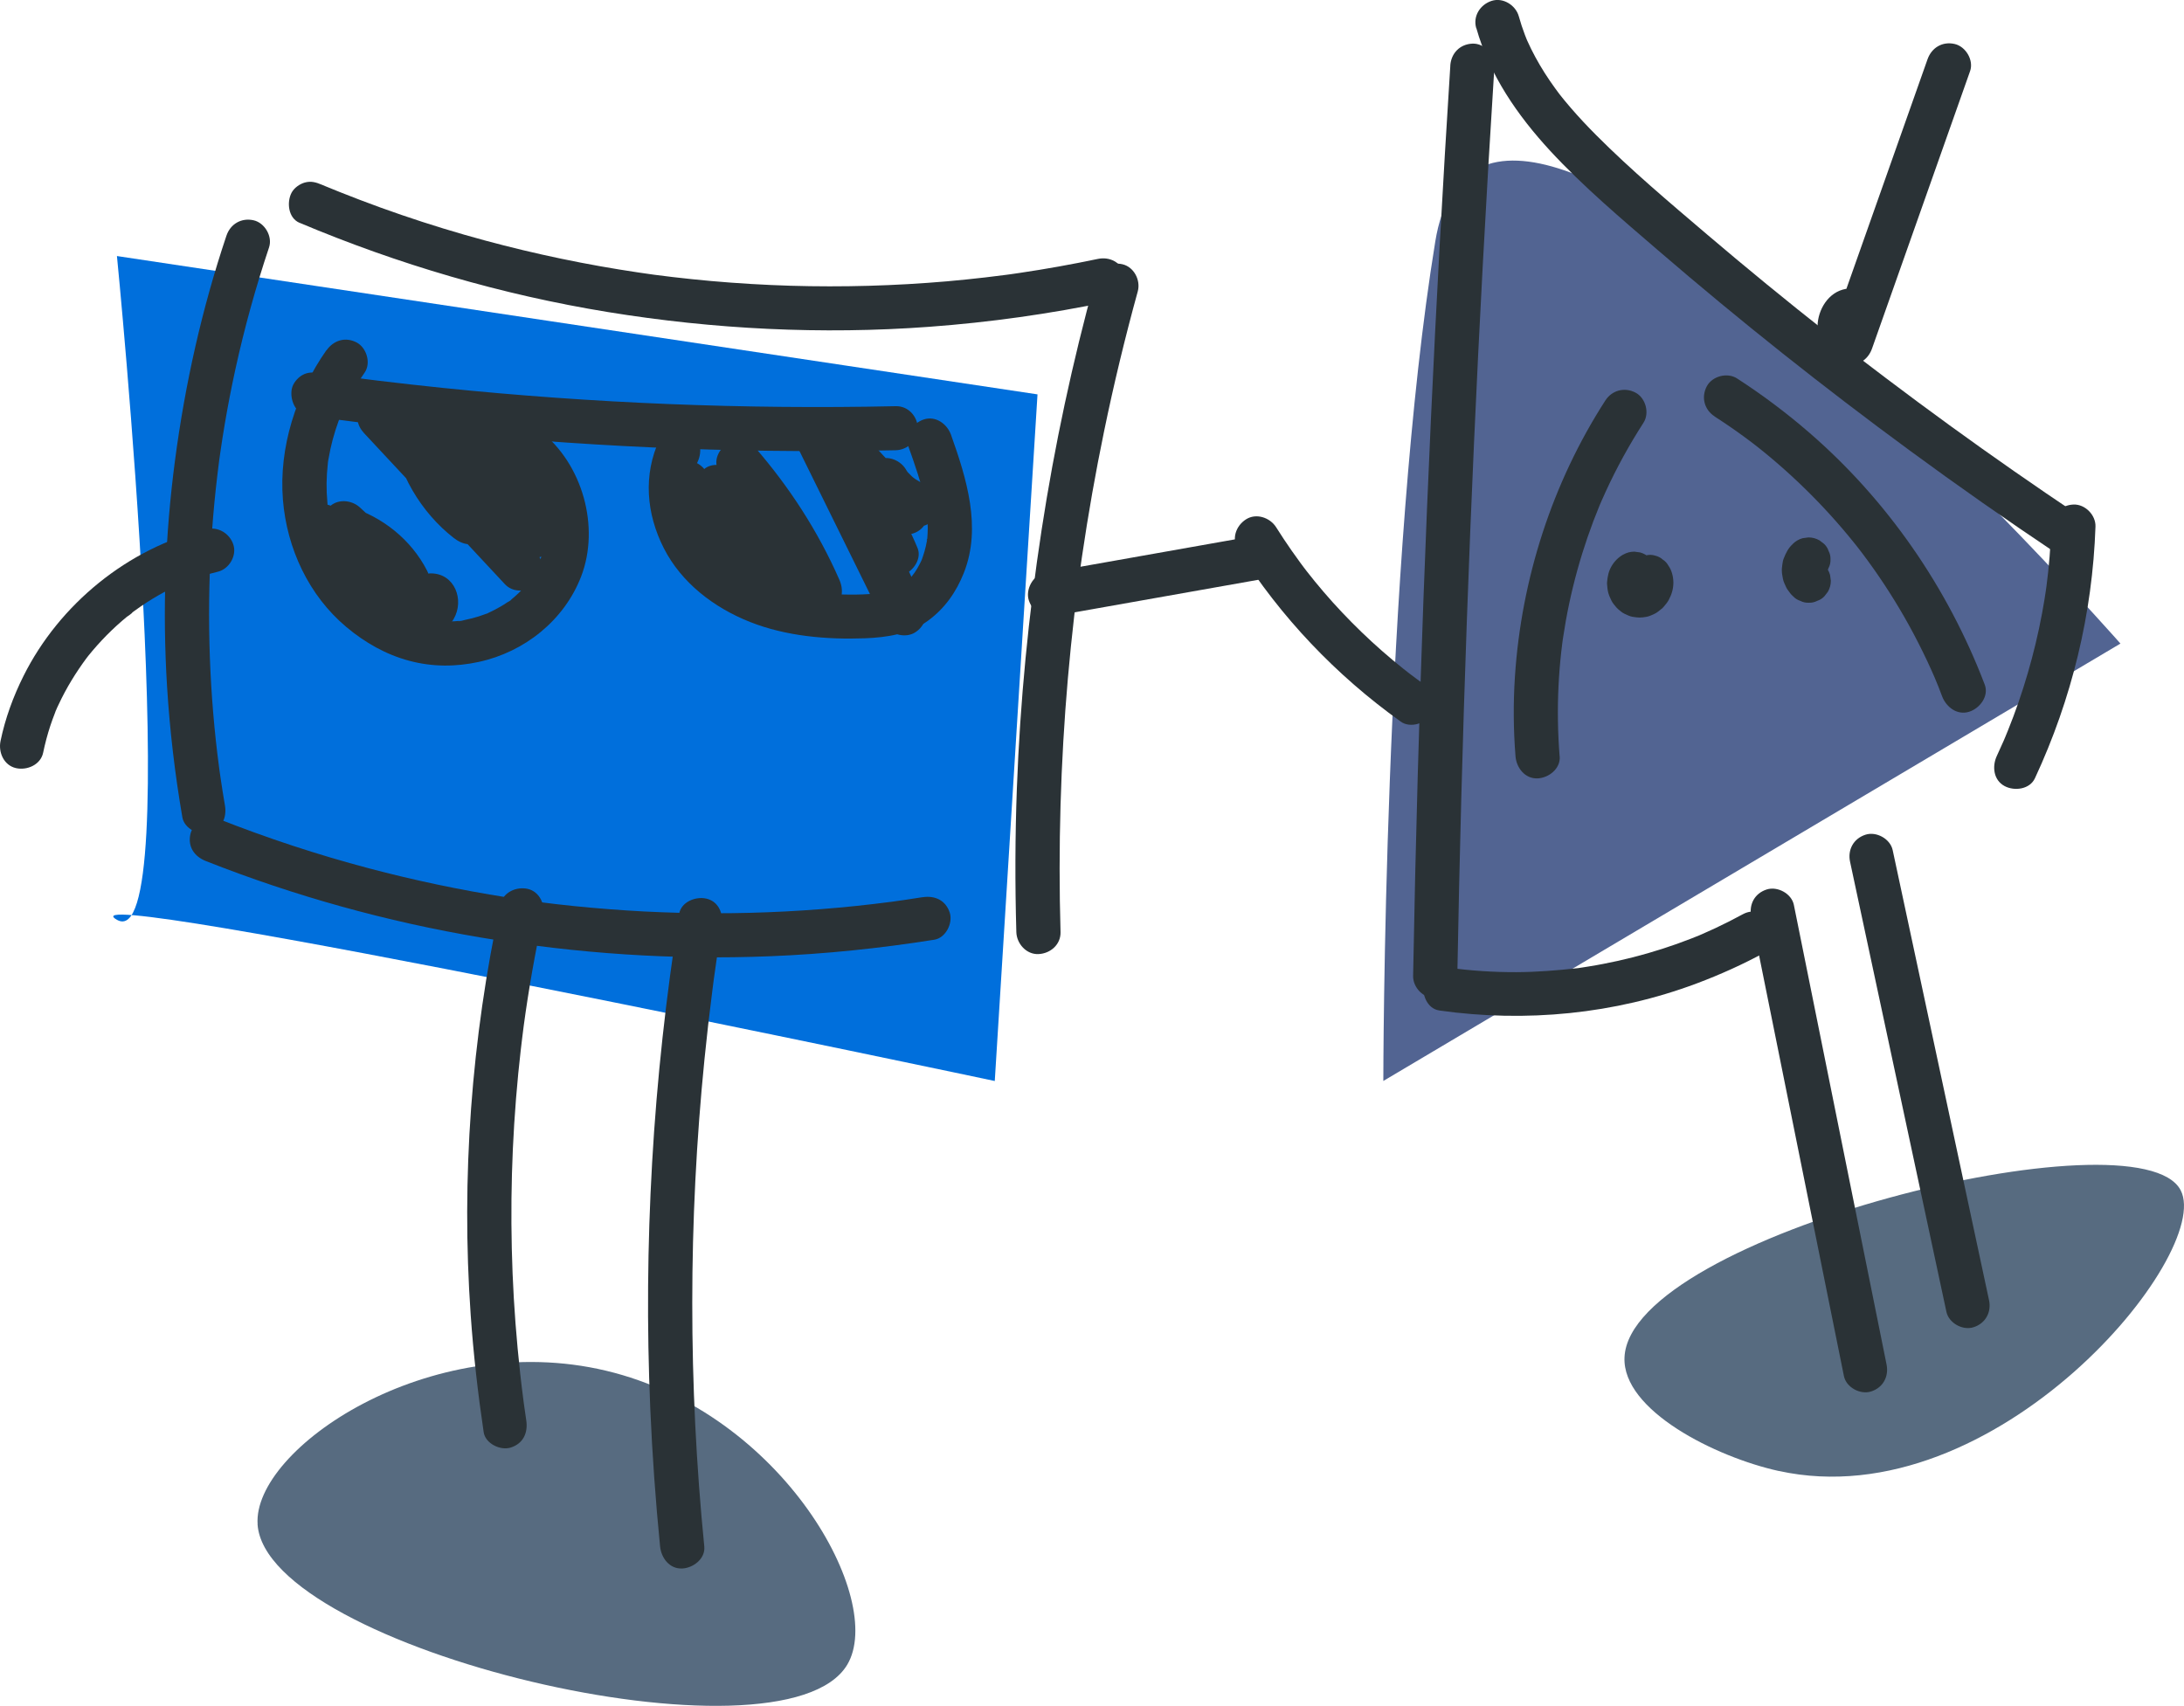 <svg width="265" height="207" viewBox="0 0 265 207" fill="none" xmlns="http://www.w3.org/2000/svg">
<g clip-path="url(#clip0_322_122)">
<path d="M14.189 31.07L125.888 47.856L120.703 131.177C120.703 131.177 5.722 106.792 14.189 111.615C22.656 116.433 14.189 31.07 14.189 31.07Z" fill="#006FDC"/>
<path d="M174.15 29.321C167.849 67.898 167.849 131.171 167.849 131.171L257.289 78.096C257.289 78.096 180.451 -9.257 174.15 29.321Z" fill="#526492"/>
<path d="M31.252 184.979C32.287 200.123 95.017 215.053 102.803 202.005C107.49 194.15 95.054 171.455 73.535 166.332C52.01 161.209 30.63 175.861 31.258 184.979H31.252Z" fill="#576B80"/>
<path d="M215.816 178.492C242.226 184.299 268.582 152.123 264.598 144.438C259.53 134.663 197.755 149.909 197.112 164.711C196.833 171.166 208.196 176.818 215.811 178.497L215.816 178.492Z" fill="#576B80"/>
<path d="M39.602 42.502C35.955 47.706 33.81 54.283 34.33 60.663C34.813 66.551 37.456 72.257 42.036 76.096C44.272 77.973 46.83 79.433 49.667 80.187C52.503 80.941 55.308 80.925 58.091 80.321C63.652 79.118 68.473 75.262 70.516 69.946C72.832 63.92 70.661 56.289 65.582 52.321C64.998 51.866 64.462 51.54 63.684 51.54C63.025 51.54 62.242 51.829 61.786 52.321C60.901 53.283 60.606 55.182 61.786 56.102C62.236 56.454 62.665 56.829 63.062 57.235C63.282 57.46 63.496 57.695 63.7 57.936C63.77 58.021 63.856 58.166 63.941 58.23C63.534 57.914 63.818 58.075 63.974 58.299C64.301 58.764 64.596 59.251 64.858 59.759C64.993 60.011 65.105 60.273 65.228 60.529C65.4 60.893 65.003 59.914 65.212 60.502C65.277 60.679 65.346 60.855 65.411 61.037C65.593 61.577 65.749 62.128 65.867 62.684C65.909 62.877 66.06 63.246 66.001 63.433C66.124 63.032 65.952 63.027 65.99 63.38C66.011 63.567 66.028 63.759 66.038 63.946C66.076 64.513 66.07 65.08 66.038 65.647C66.028 65.802 66.011 65.962 66.001 66.118C65.985 66.337 65.856 66.47 66.028 65.968C65.931 66.257 65.92 66.599 65.85 66.898C65.722 67.454 65.54 67.984 65.357 68.524C65.159 69.096 65.556 68.118 65.384 68.47C65.32 68.604 65.261 68.743 65.191 68.877C65.057 69.144 64.917 69.412 64.762 69.668C64.628 69.898 64.483 70.128 64.333 70.353C64.247 70.476 64.161 70.599 64.076 70.722C63.968 70.877 63.77 70.989 64.167 70.609C63.738 71.016 63.389 71.519 62.96 71.936C62.789 72.101 62.612 72.262 62.429 72.422C62.317 72.519 62.199 72.615 62.086 72.711C61.85 72.904 61.898 73.064 62.129 72.684C62.027 72.856 61.705 72.989 61.539 73.101C61.266 73.289 60.981 73.465 60.692 73.631C60.22 73.904 59.732 74.155 59.239 74.379C58.944 74.513 58.976 74.674 59.292 74.364C59.239 74.417 59.003 74.476 58.954 74.497C58.67 74.604 58.381 74.706 58.091 74.797C57.566 74.962 57.035 75.101 56.498 75.208C56.375 75.235 55.699 75.433 55.598 75.364C55.608 75.369 56.289 75.289 55.764 75.337C55.581 75.353 55.399 75.374 55.217 75.385C54.67 75.422 54.123 75.433 53.576 75.417C53.302 75.406 53.029 75.39 52.755 75.364C52.67 75.358 52.353 75.369 52.3 75.315L52.654 75.358C52.536 75.342 52.412 75.321 52.294 75.299C51.737 75.198 51.184 75.064 50.643 74.904C50.369 74.823 50.096 74.733 49.828 74.636C49.677 74.583 49.533 74.524 49.383 74.47C48.868 74.278 49.854 74.7 49.318 74.444C48.251 73.93 47.232 73.369 46.278 72.668C46.138 72.567 45.758 72.369 46.288 72.684C46.187 72.626 46.079 72.519 45.988 72.444C45.768 72.262 45.548 72.075 45.334 71.882C44.883 71.476 44.449 71.048 44.041 70.599C43.827 70.364 43.612 70.118 43.409 69.871C43.366 69.823 43.2 69.577 43.167 69.572C43.301 69.593 43.452 69.957 43.232 69.658C42.851 69.133 42.486 68.609 42.149 68.059C41.848 67.561 41.569 67.053 41.312 66.535C41.183 66.273 41.065 66.01 40.942 65.749C40.77 65.379 41.178 66.364 40.953 65.765C40.883 65.583 40.813 65.406 40.744 65.224C40.315 64.053 40.004 62.85 39.805 61.62C39.778 61.465 39.671 60.973 39.789 61.561C39.746 61.347 39.736 61.117 39.719 60.898C39.687 60.529 39.66 60.16 39.644 59.791C39.612 59.016 39.623 58.24 39.671 57.465C39.698 57.059 39.741 56.652 39.778 56.246C39.789 56.117 39.805 55.722 39.768 56.294C39.778 56.08 39.837 55.845 39.87 55.636C39.998 54.866 40.17 54.101 40.368 53.347C40.567 52.593 40.808 51.845 41.076 51.107C41.205 50.754 41.339 50.406 41.484 50.064C41.275 50.583 41.468 50.112 41.521 49.984C41.612 49.781 41.709 49.577 41.805 49.374C42.497 47.92 43.312 46.535 44.24 45.219C45.044 44.069 44.487 42.198 43.28 41.561C41.907 40.839 40.47 41.294 39.612 42.519L39.602 42.502Z" fill="#2A3236"/>
<path d="M37.296 50.428C46.615 51.722 55.973 52.743 65.352 53.46C74.581 54.16 83.836 54.578 93.092 54.7C98.293 54.77 103.495 54.749 108.696 54.636C110.096 54.604 111.442 53.428 111.377 51.962C111.313 50.497 110.198 49.257 108.696 49.289C99.526 49.487 90.357 49.401 81.192 49.032C72.028 48.663 62.88 48.011 53.758 47.075C51.174 46.807 48.584 46.519 46.004 46.209C44.733 46.053 43.468 45.898 42.197 45.733C41.586 45.652 40.974 45.572 40.363 45.492C40.481 45.508 40.835 45.556 40.288 45.481C40.111 45.46 39.939 45.433 39.762 45.412C39.414 45.364 39.065 45.315 38.717 45.267C37.971 45.166 37.328 45.139 36.652 45.535C36.094 45.861 35.564 46.497 35.419 47.134C35.129 48.39 35.805 50.219 37.29 50.422L37.296 50.428Z" fill="#2A3236"/>
<path d="M80.023 53.331C78.018 57.626 78.42 62.353 80.549 66.529C82.678 70.706 86.603 73.733 91.011 75.476C95.376 77.203 100.283 77.626 104.943 77.454C107.608 77.353 110.418 76.925 112.616 75.31C114.659 73.807 116.037 71.829 116.96 69.492C119.126 63.989 117.276 58.053 115.394 52.765C114.927 51.449 113.544 50.428 112.096 50.898C110.793 51.321 109.72 52.775 110.225 54.187C111.013 56.401 111.801 58.626 112.262 60.93C112.321 61.214 112.375 61.503 112.418 61.791C112.428 61.866 112.504 62.385 112.461 62.053C112.423 61.754 112.471 62.16 112.471 62.192C112.53 62.813 112.573 63.438 112.573 64.059C112.573 64.508 112.541 64.946 112.509 65.396C112.487 65.631 112.359 65.706 112.536 65.262C112.504 65.342 112.504 65.46 112.487 65.551C112.445 65.807 112.391 66.059 112.332 66.31C112.235 66.722 112.123 67.123 111.983 67.524C111.957 67.604 111.715 68.294 111.844 67.925C111.962 67.594 111.86 67.893 111.828 67.962C111.758 68.107 111.694 68.251 111.619 68.396C111.431 68.765 111.222 69.123 110.991 69.465C110.938 69.545 110.503 70.08 110.755 69.807C111.007 69.535 110.729 69.829 110.664 69.898C110.584 69.995 110.498 70.085 110.412 70.176C110.262 70.337 110.107 70.487 109.94 70.636C109.871 70.7 109.796 70.754 109.726 70.818C109.463 71.069 110.128 70.545 109.822 70.749C109.452 70.995 109.088 71.235 108.685 71.433C108.605 71.471 108.187 71.636 108.482 71.529C108.777 71.422 108.385 71.556 108.358 71.561C108.09 71.642 107.828 71.727 107.559 71.797C107.291 71.866 107.012 71.914 106.739 71.968C106.701 71.973 106.305 72.037 106.621 71.989C106.975 71.936 106.251 72.027 106.262 72.027C104.17 72.219 102.025 72.176 99.929 72.011C99.451 71.973 98.974 71.925 98.497 71.871C98.411 71.861 97.939 71.797 98.304 71.85C98.647 71.898 98.277 71.85 98.223 71.834C97.934 71.786 97.644 71.743 97.355 71.69C96.352 71.513 95.355 71.278 94.373 70.989C93.885 70.845 93.408 70.684 92.931 70.513C92.727 70.438 92.523 70.358 92.325 70.278C91.858 70.096 92.282 70.257 92.368 70.294C92.239 70.235 92.105 70.176 91.971 70.118C91.054 69.695 90.169 69.198 89.332 68.636C89.123 68.492 88.92 68.342 88.71 68.198C88.378 67.968 89.075 68.503 88.786 68.257C88.71 68.192 88.635 68.139 88.566 68.075C88.196 67.77 87.842 67.444 87.504 67.102C87.209 66.802 86.93 66.492 86.662 66.176C86.624 66.134 86.442 65.877 86.415 65.877C86.431 65.877 86.71 66.283 86.539 66.037C86.389 65.829 86.238 65.62 86.094 65.406C85.809 64.978 85.541 64.54 85.3 64.085C85.193 63.888 85.091 63.69 84.994 63.486C84.962 63.417 84.844 63.23 84.834 63.139C84.85 63.289 85.01 63.577 84.882 63.251C84.512 62.305 84.249 61.342 84.072 60.342C84.056 60.24 84.072 59.978 84.072 60.326C84.061 60.759 84.072 60.224 84.061 60.123C84.04 59.877 84.029 59.626 84.024 59.38C84.013 58.904 84.152 58.364 84.094 57.898C84.094 57.898 84.002 58.449 84.061 58.15C84.083 58.027 84.104 57.904 84.126 57.786C84.174 57.545 84.228 57.305 84.297 57.064C84.367 56.823 84.437 56.588 84.522 56.353C84.555 56.262 84.587 56.176 84.619 56.091C84.844 55.481 84.372 56.626 84.651 56.037C85.241 54.77 85.048 53.096 83.691 52.38C82.506 51.754 80.656 51.984 80.023 53.337V53.331Z" fill="#2A3236"/>
<path d="M36.69 64.626C38.776 69.963 43.58 74.214 49.372 75.032C50.525 75.192 51.801 74.936 52.402 73.802C52.959 72.749 52.852 71.428 51.983 70.561C49.173 67.765 46.358 64.968 43.548 62.171L40.942 66.642C41.162 66.706 41.376 66.775 41.591 66.85C41.666 66.877 42.293 67.107 41.907 66.963C41.521 66.818 42.224 67.112 42.293 67.144C42.47 67.23 42.642 67.321 42.813 67.412C43.157 67.599 43.489 67.802 43.811 68.016C43.95 68.112 44.181 68.219 44.288 68.353C44.004 68.128 43.977 68.107 44.208 68.289C44.283 68.347 44.358 68.412 44.433 68.476C45.055 69 45.613 69.583 46.133 70.209C46.551 70.711 45.822 69.743 46.187 70.283C46.294 70.444 46.406 70.599 46.514 70.765C46.76 71.144 46.98 71.54 47.189 71.941L51.399 68.701C48.825 66.326 46.251 63.957 43.677 61.583C42.647 60.631 40.888 60.492 39.886 61.583C38.883 62.674 38.915 64.219 39.886 65.364C41.307 67.043 42.728 68.716 44.149 70.396C44.846 71.219 45.543 72.037 46.24 72.861C46.937 73.684 47.549 74.519 48.299 75.241C49.243 76.155 50.46 76.888 51.817 76.882C53.174 76.877 54.391 76.257 55.056 75.096C56.37 72.813 55.19 69.594 52.289 69.578C50.884 69.572 49.543 70.813 49.608 72.251C49.672 73.69 50.788 74.92 52.289 74.925C51.533 74.925 50.943 74.46 50.578 73.834C50.337 73.337 50.251 73.198 50.321 73.417C50.353 73.545 50.348 73.481 50.3 73.219C50.273 72.952 50.262 72.888 50.262 73.027C50.262 73.246 50.278 73.102 50.326 72.599C50.235 72.936 50.466 72.321 50.482 72.294C50.305 72.594 50.68 72.059 50.702 72.037C50.97 71.775 51.34 71.604 51.704 71.561C51.796 71.551 52.364 71.626 52.15 71.567C51.881 71.497 52.557 71.845 52.176 71.556C52.343 71.684 52.461 71.818 52.235 71.599C52.112 71.476 51.983 71.358 51.865 71.235C51.629 70.984 51.415 70.722 51.19 70.46C50.691 69.866 50.187 69.278 49.688 68.684C47.683 66.316 45.677 63.952 43.672 61.583L39.88 65.364C42.454 67.738 45.028 70.107 47.602 72.481C48.589 73.39 50.047 73.519 51.125 72.69C52.203 71.861 52.428 70.444 51.817 69.241C49.903 65.497 46.39 62.684 42.374 61.481C39.784 60.7 37.896 64.091 39.768 65.952C42.578 68.749 45.393 71.545 48.203 74.342L50.809 69.872C50.246 69.791 49.683 69.684 49.136 69.529C48.862 69.454 48.589 69.369 48.321 69.278C48.203 69.235 48.079 69.192 47.962 69.15C47.581 69.005 47.79 69 47.988 69.171C47.806 69.011 47.431 68.914 47.216 68.807C46.964 68.679 46.712 68.54 46.465 68.396C46.219 68.251 45.977 68.096 45.741 67.936C45.634 67.866 45.532 67.791 45.43 67.716C45.377 67.679 45.328 67.642 45.275 67.604C45.119 67.487 45.173 67.529 45.441 67.733C45.355 67.561 45.007 67.374 44.857 67.246C44.642 67.059 44.433 66.861 44.235 66.663C44.036 66.465 43.838 66.257 43.65 66.043C43.543 65.925 43.441 65.802 43.339 65.684C43.291 65.626 43.033 65.283 43.253 65.583C43.495 65.909 43.173 65.465 43.125 65.396C43.05 65.294 42.98 65.187 42.91 65.08C42.755 64.845 42.604 64.599 42.46 64.353C42.315 64.107 42.186 63.856 42.057 63.599C42.004 63.487 41.95 63.369 41.897 63.257C41.618 62.663 42.111 63.802 41.875 63.193C41.366 61.893 40.052 60.85 38.577 61.326C37.312 61.733 36.159 63.219 36.706 64.615L36.69 64.626Z" fill="#2A3236"/>
<path d="M44.1 52.481C49.822 58.62 55.549 64.759 61.271 70.898C62.183 71.877 63.775 71.888 64.794 71.107C65.813 70.326 66.215 68.786 65.486 67.658C61.818 62.005 57.469 56.791 52.525 52.198C51.544 51.283 50.08 51.16 49.002 51.989C48.01 52.754 47.559 54.331 48.31 55.438C50.423 58.54 52.53 61.647 54.643 64.749L58.852 61.508C57.968 60.823 57.147 60.064 56.402 59.23C56.214 59.021 56.037 58.807 55.86 58.593C55.673 58.364 55.769 58.465 55.892 58.642C55.812 58.529 55.726 58.417 55.646 58.305C55.297 57.823 54.975 57.326 54.681 56.813C54.402 56.331 54.139 55.834 53.903 55.331C53.844 55.203 53.79 55.075 53.731 54.952C53.571 54.599 53.887 55.374 53.758 55.011C53.667 54.748 53.56 54.492 53.469 54.224C53.093 53.133 52.831 52.016 52.664 50.871L48.728 53.893C49.736 54.364 50.723 54.882 51.672 55.454C52.182 55.759 52.68 56.08 53.168 56.417C53.415 56.583 53.656 56.754 53.898 56.93C53.957 56.973 54.6 57.454 54.337 57.257C54.075 57.059 54.702 57.551 54.761 57.599C54.992 57.786 55.217 57.978 55.442 58.171C55.86 58.535 56.273 58.909 56.67 59.294C57.496 60.091 58.273 60.936 59.008 61.823L62.799 58.043C60.944 56.235 59.083 54.433 57.228 52.626L53.437 56.406C55.63 58.535 57.828 60.668 60.022 62.797C60.981 63.727 62.483 63.818 63.545 63.005C64.606 62.192 64.88 60.743 64.236 59.556C63.089 57.438 61.941 55.321 60.794 53.203C60.161 52.032 58.627 51.609 57.448 52.107C56.348 52.572 55.378 54.032 55.898 55.262C57.196 58.347 58.885 61.117 61.11 63.631C61.861 64.481 63.411 64.658 64.36 64.048C65.309 63.438 66.033 62.15 65.593 61.027C64.413 58.021 63.234 55.011 62.054 52.005L57.153 54.064C58.954 58.16 60.751 62.257 62.553 66.353L67.18 63.652C66.226 61.508 65.277 59.358 64.322 57.214C63.754 55.93 61.775 55.535 60.654 56.257C59.324 57.112 59.083 58.54 59.694 59.914C60.649 62.059 61.598 64.208 62.553 66.353C63.121 67.636 65.1 68.032 66.221 67.31C67.556 66.449 67.786 65.027 67.18 63.652C65.379 59.556 63.582 55.46 61.78 51.364C61.244 50.15 59.539 49.807 58.434 50.267C57.33 50.727 56.391 52.176 56.885 53.422C58.064 56.428 59.244 59.438 60.424 62.444L64.907 59.845C64.676 59.588 64.451 59.326 64.231 59.059C64.135 58.941 64.038 58.818 63.941 58.7C63.684 58.385 64.172 59.027 63.941 58.695C63.545 58.128 63.137 57.572 62.767 56.984C62.419 56.433 62.091 55.866 61.786 55.289C61.641 55.016 61.502 54.743 61.373 54.465C61.287 54.294 61.207 54.117 61.132 53.941C61.083 53.839 60.869 53.337 61.078 53.839L56.177 55.898C57.324 58.016 58.472 60.133 59.619 62.251C61.024 61.171 62.429 60.091 63.829 59.011C61.636 56.882 59.437 54.748 57.244 52.62C56.236 51.642 54.439 51.545 53.453 52.62C52.466 53.695 52.38 55.358 53.453 56.401C55.308 58.208 57.169 60.011 59.024 61.818C60.027 62.797 61.829 62.893 62.815 61.818C63.872 60.668 63.775 59.192 62.815 58.037C59.743 54.342 55.807 51.305 51.447 49.273C50.444 48.802 49.383 48.775 48.471 49.481C47.559 50.187 47.35 51.187 47.511 52.294C48.23 57.331 51.05 62.171 55.077 65.294C56.145 66.123 57.453 66.385 58.6 65.502C59.593 64.738 60.043 63.16 59.292 62.053C57.179 58.952 55.072 55.845 52.959 52.743L48.75 55.984C51.109 58.176 53.335 60.502 55.41 62.962C55.919 63.572 56.423 64.187 56.917 64.807C57.04 64.962 57.163 65.118 57.287 65.278C57.051 64.978 57.26 65.24 57.378 65.395C57.619 65.711 57.855 66.027 58.091 66.347C59.062 67.658 59.984 68.995 60.869 70.364L65.078 67.123C59.357 60.984 53.63 54.845 47.908 48.706C46.948 47.679 45.071 47.668 44.117 48.706C43.103 49.807 43.098 51.39 44.117 52.486L44.1 52.481Z" fill="#2A3236"/>
<path d="M80.774 59.273C82.292 64.615 85.525 69.144 89.912 72.519C90.807 73.209 92.432 72.893 93.161 72.102C94.014 71.176 94.126 69.973 93.58 68.861C92.555 66.765 91.526 64.663 90.501 62.567L85.874 65.267C88.442 68.818 91.365 72.08 94.7 74.93C95.58 75.679 96.904 76.021 97.95 75.348C98.867 74.759 99.639 73.439 99.183 72.326C96.861 66.679 94.539 61.027 92.218 55.38L87.734 57.979C88.249 58.567 88.753 59.166 89.247 59.775C89.343 59.898 89.445 60.021 89.542 60.144C89.536 60.134 89.965 60.684 89.767 60.428C89.569 60.171 89.949 60.668 89.987 60.717C90.105 60.872 90.223 61.027 90.341 61.187C91.252 62.412 92.11 63.674 92.925 64.963C94.555 67.545 95.982 70.246 97.21 73.037L101.419 69.797C99.714 68.294 98.111 66.69 96.625 64.973C96.266 64.561 95.918 64.139 95.569 63.717C95.371 63.476 95.178 63.23 94.984 62.984C95.269 63.353 94.925 62.904 94.834 62.781C94.132 61.84 93.462 60.877 92.829 59.893C92.067 58.717 90.416 58.128 89.161 58.936C87.906 59.743 87.477 61.278 88.201 62.594C89.686 65.305 91.166 68.011 92.652 70.722L96.32 67.064C96.845 67.46 96.105 66.888 96.014 66.813C95.821 66.652 95.628 66.492 95.44 66.321C95.033 65.963 94.641 65.594 94.261 65.214C93.547 64.503 92.877 63.749 92.255 62.952C92.647 63.455 92.164 62.818 92.089 62.717C91.939 62.513 91.799 62.305 91.654 62.096C91.37 61.679 91.102 61.257 90.845 60.824C90.587 60.39 90.346 59.952 90.115 59.503C89.981 59.246 89.858 58.989 89.735 58.727C89.681 58.62 89.306 57.754 89.569 58.38L85.085 60.979C87.434 63.021 89.783 65.064 92.132 67.107C93.188 68.027 94.899 68.219 95.923 67.107C96.851 66.102 97.049 64.305 95.923 63.326C93.574 61.283 91.225 59.241 88.877 57.198C88.008 56.438 86.667 56.112 85.627 56.781C84.716 57.364 83.927 58.695 84.394 59.802C86.405 64.572 89.483 68.54 93.612 71.674C94.513 72.358 96.132 72.048 96.861 71.257C97.687 70.358 97.87 69.096 97.28 68.016C95.794 65.305 94.314 62.599 92.829 59.888L88.201 62.588C90.829 66.652 93.993 70.38 97.628 73.583C98.636 74.471 100.052 74.636 101.151 73.791C102.251 72.947 102.39 71.583 101.843 70.342C99.264 64.465 95.751 59.048 91.537 54.209C90.791 53.353 89.231 53.182 88.287 53.791C87.343 54.401 86.598 55.7 87.053 56.813C89.375 62.46 91.697 68.112 94.019 73.759C95.515 72.893 97.006 72.027 98.502 71.16C96.958 69.84 95.483 68.433 94.105 66.941C93.429 66.209 92.77 65.46 92.137 64.69C91.987 64.503 91.837 64.321 91.687 64.134C91.601 64.027 91.231 63.556 91.515 63.92C91.172 63.476 90.845 63.027 90.518 62.578C89.697 61.444 88.147 60.786 86.85 61.62C85.552 62.455 85.23 63.931 85.89 65.278C86.914 67.374 87.944 69.476 88.968 71.572L92.636 67.914C93.161 68.321 92.432 67.738 92.346 67.663C92.126 67.481 91.912 67.289 91.703 67.102C91.279 66.717 90.877 66.316 90.485 65.898C90.094 65.481 89.729 65.048 89.365 64.61C89.177 64.374 89.188 64.385 89.391 64.647C89.306 64.535 89.22 64.417 89.134 64.305C88.968 64.075 88.802 63.84 88.646 63.604C88.008 62.658 87.445 61.663 86.962 60.631C86.909 60.519 86.549 59.658 86.802 60.294C86.694 60.032 86.592 59.765 86.49 59.497C86.292 58.962 86.12 58.417 85.965 57.872C85.584 56.529 84.05 55.556 82.667 56.005C81.284 56.455 80.383 57.85 80.796 59.294L80.774 59.273Z" fill="#2A3236"/>
<path d="M96.958 54.636C100.433 61.684 103.902 68.733 107.377 75.781C107.999 77.037 109.887 77.481 111.045 76.738C112.364 75.888 112.632 74.444 112.005 73.08C109.42 67.465 106.835 61.85 104.251 56.235L100.041 59.476C100.771 60.123 101.462 60.807 102.117 61.529C102.417 61.861 102.706 62.203 102.991 62.551C103.114 62.7 103.404 63.091 103.125 62.716C103.28 62.925 103.436 63.139 103.586 63.353C104.127 64.118 104.626 64.909 105.082 65.727C105.302 66.118 105.511 66.519 105.704 66.92C105.801 67.123 105.897 67.326 105.994 67.529C106.058 67.663 106.117 67.802 106.176 67.941C106.053 67.647 106.053 67.642 106.165 67.925L111.066 65.866C109.897 64.037 108.857 62.123 107.967 60.139C107.87 59.92 107.774 59.695 107.677 59.476C107.897 59.995 107.575 59.214 107.533 59.112C107.34 58.626 107.157 58.139 106.98 57.647C106.605 56.588 106.272 55.508 105.972 54.422L101.489 57.021C103.688 59.38 105.886 61.743 108.085 64.102C108.997 65.08 110.589 65.091 111.608 64.31C112.627 63.529 113.002 62.011 112.3 60.861C111.495 59.54 110.686 58.224 109.881 56.904L105.254 59.604C106.535 61.62 108.391 63.048 110.648 63.807C111.978 64.257 113.635 63.294 113.946 61.941C114.284 60.46 113.496 59.134 112.075 58.652C111.978 58.62 111.881 58.588 111.785 58.551C111.603 58.481 111.656 58.502 111.951 58.626C111.903 58.647 111.635 58.471 111.581 58.444C111.399 58.347 111.222 58.24 111.05 58.128C110.981 58.085 110.536 57.727 110.825 57.978C111.115 58.23 110.637 57.797 110.627 57.791C110.503 57.674 110.38 57.551 110.267 57.428C110.069 57.208 109.994 57.166 110.23 57.417C110.096 57.273 109.989 57.075 109.887 56.909C109.136 55.727 107.463 55.15 106.219 55.952C104.975 56.754 104.476 58.331 105.259 59.609C106.042 60.888 106.873 62.246 107.677 63.567C109.082 62.486 110.487 61.406 111.887 60.326C109.688 57.968 107.49 55.604 105.291 53.246C103.436 51.257 100.127 53.337 100.808 55.845C102.031 60.331 103.934 64.652 106.439 68.567C107.163 69.695 108.535 70.187 109.785 69.663C110.895 69.198 111.844 67.743 111.335 66.508C109.645 62.39 107.168 58.684 103.827 55.706C102.824 54.813 101.398 54.658 100.304 55.497C99.21 56.337 99.049 57.716 99.612 58.946C102.197 64.561 104.782 70.176 107.366 75.791L111.994 73.091C108.519 66.043 105.05 58.995 101.575 51.946C100.953 50.69 99.065 50.246 97.907 50.989C96.615 51.818 96.282 53.299 96.947 54.647L96.958 54.636Z" fill="#2A3236"/>
<path d="M27.472 28.609C24.495 37.486 22.452 46.626 21.23 55.904C20.034 64.973 19.707 74.16 20.27 83.294C20.597 88.615 21.224 93.92 22.125 99.171C22.361 100.556 24.142 101.454 25.423 101.037C26.919 100.556 27.547 99.23 27.295 97.749C27.107 96.647 26.93 95.54 26.769 94.438C26.726 94.15 26.683 93.866 26.646 93.577C26.624 93.417 26.544 92.839 26.608 93.305C26.528 92.69 26.447 92.075 26.372 91.454C26.104 89.235 25.895 87.01 25.734 84.781C25.413 80.278 25.305 75.764 25.407 71.251C25.509 66.738 25.836 62.15 26.378 57.626C26.442 57.091 26.506 56.556 26.576 56.021C26.592 55.898 26.608 55.775 26.624 55.652C26.619 55.7 26.565 56.064 26.614 55.748C26.662 55.433 26.705 55.091 26.753 54.764C26.914 53.658 27.086 52.556 27.273 51.449C27.654 49.203 28.088 46.968 28.576 44.743C29.665 39.77 31.027 34.855 32.646 30.021C33.092 28.695 32.132 27.043 30.775 26.732C29.295 26.395 27.954 27.176 27.477 28.599L27.472 28.609Z" fill="#2A3236"/>
<path d="M36.33 27.027C48.342 32.091 60.88 35.765 73.76 37.866C86.63 39.962 99.719 40.615 112.723 39.658C120.081 39.117 127.406 38.091 134.624 36.577C135.996 36.289 136.924 34.604 136.495 33.289C136.023 31.84 134.672 31.112 133.197 31.422C130.06 32.08 126.902 32.647 123.727 33.117C123.368 33.171 123.014 33.219 122.655 33.273C122.456 33.299 122.258 33.326 122.059 33.353C121.528 33.428 121.952 33.369 122.059 33.353C121.223 33.465 120.392 33.567 119.555 33.663C118 33.845 116.445 34 114.89 34.139C108.578 34.684 102.235 34.861 95.901 34.674C92.695 34.577 89.488 34.385 86.297 34.102C84.737 33.962 83.182 33.802 81.632 33.62C80.876 33.529 80.12 33.433 79.364 33.337C79.466 33.353 79.889 33.406 79.364 33.337C79.128 33.305 78.886 33.273 78.651 33.235C78.254 33.182 77.857 33.123 77.46 33.064C71.192 32.134 64.982 30.84 58.863 29.187C55.458 28.267 52.085 27.235 48.744 26.091C47.039 25.508 45.339 24.893 43.656 24.251C42.83 23.936 42.009 23.615 41.189 23.289C40.781 23.123 40.368 22.957 39.961 22.791C39.811 22.733 39.666 22.668 39.516 22.61C39.425 22.572 38.508 22.187 39.049 22.417C38.357 22.123 37.746 21.941 36.985 22.15C36.363 22.321 35.687 22.802 35.381 23.38C34.775 24.524 34.963 26.454 36.341 27.037L36.33 27.027Z" fill="#2A3236"/>
<path d="M132.881 33.936C130.13 43.92 127.958 54.059 126.387 64.294C124.794 74.679 123.77 85.155 123.384 95.652C123.169 101.465 123.153 107.289 123.32 113.102C123.357 114.497 124.526 115.839 126.001 115.775C127.475 115.711 128.725 114.599 128.682 113.102C128.387 102.839 128.682 92.556 129.572 82.326C129.797 79.77 130.055 77.214 130.35 74.663C130.5 73.39 130.655 72.112 130.822 70.84C130.843 70.668 130.864 70.503 130.891 70.332C130.902 70.246 130.961 69.807 130.897 70.278C130.94 69.984 130.977 69.684 131.02 69.39C131.111 68.754 131.197 68.118 131.293 67.487C132.039 62.406 132.929 57.347 133.969 52.321C135.144 46.62 136.511 40.962 138.055 35.353C138.425 34.005 137.594 32.385 136.184 32.064C134.774 31.743 133.283 32.486 132.886 33.93L132.881 33.936Z" fill="#2A3236"/>
<path d="M111.93 108.871C111.243 108.978 110.562 109.085 109.876 109.187C109.511 109.24 109.152 109.294 108.787 109.342C108.627 109.363 108.466 109.385 108.305 109.412C107.71 109.492 108.702 109.363 108.047 109.444C106.675 109.62 105.296 109.786 103.918 109.93C101.039 110.23 98.154 110.454 95.263 110.604C89.563 110.898 83.852 110.893 78.152 110.604C75.305 110.454 72.457 110.235 69.62 109.946C68.199 109.802 66.784 109.636 65.368 109.454C65.207 109.433 65.046 109.412 64.885 109.39C65.427 109.46 64.885 109.39 64.751 109.369C64.43 109.326 64.108 109.278 63.781 109.235C63.014 109.123 62.247 109.011 61.486 108.888C55.85 108 50.257 106.823 44.744 105.363C38.518 103.716 32.394 101.695 26.405 99.331C25.096 98.813 23.402 99.898 23.107 101.198C22.753 102.738 23.579 103.936 24.978 104.486C35.74 108.738 46.953 111.85 58.37 113.77C69.947 115.711 81.707 116.513 93.44 116.037C100.116 115.77 106.771 115.08 113.367 114.032C114.756 113.813 115.651 112.011 115.238 110.743C114.75 109.24 113.431 108.642 111.94 108.877L111.93 108.871Z" fill="#2A3236"/>
<path d="M60.724 109.727C57.201 126.053 55.946 142.871 57.11 159.529C57.442 164.299 57.984 169.053 58.686 173.786C58.89 175.176 60.724 176.059 61.984 175.652C63.507 175.16 64.076 173.85 63.856 172.363C63.781 171.855 63.706 171.347 63.636 170.834C63.598 170.577 63.566 170.326 63.529 170.069C63.609 170.647 63.496 169.807 63.491 169.759C63.357 168.738 63.234 167.716 63.121 166.695C62.896 164.652 62.703 162.599 62.547 160.551C62.242 156.535 62.081 152.502 62.054 148.476C62.027 144.449 62.14 140.417 62.392 136.396C62.52 134.342 62.687 132.289 62.885 130.246C62.976 129.305 63.078 128.369 63.185 127.433C63.244 126.92 63.303 126.412 63.368 125.898C63.4 125.642 63.432 125.39 63.464 125.134C63.475 125.037 63.609 124.016 63.534 124.572C64.14 120.069 64.933 115.593 65.893 111.15C66.188 109.786 65.486 108.192 64.022 107.861C62.671 107.556 61.04 108.267 60.724 109.727Z" fill="#2A3236"/>
<path d="M25.016 64.208C15.524 66.519 7.207 73.315 2.858 82.016C1.603 84.524 0.633 87.176 0.064 89.92C-0.22 91.283 0.461 92.871 1.936 93.208C3.276 93.513 4.928 92.807 5.234 91.342C5.464 90.24 5.749 89.15 6.102 88.08C6.274 87.561 6.462 87.048 6.66 86.54C6.73 86.369 6.977 85.626 6.757 86.289C6.848 86.021 6.993 85.754 7.111 85.497C8.049 83.481 9.213 81.594 10.537 79.807C10.843 79.396 10.516 79.871 10.473 79.888C10.526 79.866 10.661 79.647 10.714 79.583C10.875 79.379 11.041 79.182 11.207 78.984C11.583 78.54 11.969 78.107 12.366 77.684C13.138 76.861 13.953 76.08 14.806 75.342C14.999 75.171 15.197 75.005 15.396 74.845C15.551 74.716 15.98 74.487 16.076 74.299C16.05 74.347 15.588 74.663 15.996 74.364C16.098 74.289 16.205 74.208 16.307 74.134C16.564 73.941 16.827 73.759 17.095 73.577C17.996 72.957 18.935 72.385 19.895 71.866C20.431 71.577 20.978 71.299 21.53 71.043C21.648 70.989 21.766 70.936 21.879 70.882C21.954 70.85 22.56 70.572 22.179 70.749C21.83 70.909 22.216 70.733 22.302 70.7C22.452 70.642 22.603 70.583 22.753 70.524C23.954 70.059 25.187 69.679 26.442 69.374C27.804 69.043 28.753 67.433 28.314 66.085C27.874 64.738 26.474 63.861 25.016 64.219V64.208Z" fill="#2A3236"/>
<path d="M82.399 110.904C80.817 120.893 79.707 130.957 79.128 141.053C78.549 151.15 78.479 160.973 78.903 170.925C79.144 176.513 79.541 182.091 80.093 187.658C80.233 189.048 81.23 190.401 82.774 190.332C84.109 190.273 85.606 189.15 85.456 187.658C84.48 177.829 83.992 167.957 83.997 158.086C83.997 148.214 84.496 138.337 85.482 128.513C85.761 125.733 86.078 122.952 86.437 120.182C86.48 119.834 86.528 119.487 86.571 119.144C86.571 119.128 86.63 118.695 86.592 118.979C86.555 119.262 86.651 118.535 86.651 118.556C86.743 117.909 86.834 117.257 86.925 116.61C87.129 115.182 87.348 113.759 87.574 112.332C87.799 110.904 87.22 109.39 85.702 109.043C84.415 108.749 82.64 109.433 82.404 110.909L82.399 110.904Z" fill="#2A3236"/>
<path d="M128.13 74.706L153.387 70.23C154.77 69.984 155.676 68.224 155.258 66.941C154.775 65.46 153.446 64.813 151.96 65.075C143.541 66.567 135.122 68.059 126.703 69.551C125.32 69.797 124.413 71.556 124.832 72.839C125.314 74.321 126.644 74.968 128.13 74.706Z" fill="#2A3236"/>
<path d="M150.212 66.684C155.376 74.872 162.095 81.936 169.973 87.572C171.115 88.39 173.008 87.807 173.64 86.615C174.37 85.235 173.898 83.829 172.681 82.957C172.187 82.604 171.694 82.246 171.211 81.877C171.088 81.786 170.97 81.695 170.847 81.599C171.056 81.765 171.088 81.786 170.938 81.668C170.729 81.503 170.52 81.342 170.31 81.176C169.42 80.465 168.541 79.738 167.688 78.984C166.004 77.508 164.39 75.946 162.851 74.321C161.312 72.695 159.854 70.989 158.476 69.219C158.851 69.701 158.266 68.941 158.202 68.856C158.063 68.674 157.929 68.492 157.795 68.31C157.435 67.823 157.081 67.326 156.733 66.829C156.079 65.893 155.451 64.946 154.845 63.984C154.1 62.802 152.421 62.224 151.177 63.027C149.933 63.829 149.418 65.417 150.217 66.684H150.212Z" fill="#2A3236"/>
<path d="M175.978 7.973C175.062 22.331 174.273 36.695 173.614 51.064C172.954 65.433 172.423 79.813 172.021 94.192C171.796 102.273 171.608 110.347 171.463 118.428C171.437 119.829 172.713 121.166 174.145 121.101C175.576 121.037 176.799 119.925 176.826 118.428C177.083 104.043 177.469 89.663 177.984 75.283C178.499 60.909 179.142 46.535 179.915 32.171C180.349 24.102 180.821 16.032 181.336 7.968C181.427 6.567 180.038 5.23 178.654 5.294C177.126 5.363 176.07 6.47 175.973 7.968L175.978 7.973Z" fill="#2A3236"/>
<path d="M189.24 91.781C189.015 88.941 188.966 86.085 189.106 83.24C189.175 81.856 189.283 80.476 189.438 79.096C189.476 78.754 189.519 78.406 189.562 78.064C189.578 77.92 189.653 77.396 189.572 77.973C189.594 77.818 189.615 77.668 189.637 77.513C189.744 76.791 189.862 76.069 189.99 75.347C190.484 72.583 191.154 69.845 191.985 67.16C192.398 65.834 192.849 64.524 193.337 63.23C193.583 62.583 193.841 61.936 194.103 61.294C194.141 61.198 194.297 60.818 194.103 61.294C194.179 61.117 194.254 60.941 194.334 60.765C194.49 60.412 194.645 60.059 194.806 59.711C196.136 56.802 197.68 53.995 199.412 51.305C200.174 50.128 199.691 48.299 198.452 47.647C197.123 46.946 195.594 47.347 194.784 48.604C188.339 58.604 184.601 70.24 183.818 82.085C183.604 85.315 183.631 88.556 183.888 91.781C184.001 93.171 185.041 94.524 186.569 94.454C187.926 94.396 189.368 93.273 189.25 91.781H189.24Z" fill="#2A3236"/>
<path d="M196.94 67.305C196.372 67.626 195.873 68.128 195.546 68.695C195.176 69.332 195.069 69.898 194.999 70.615C194.988 70.722 194.988 70.823 194.999 70.93C195.026 71.273 195.058 71.631 195.154 71.968C195.251 72.305 195.39 72.594 195.53 72.888C195.669 73.182 195.927 73.471 196.12 73.701C196.184 73.775 196.248 73.845 196.323 73.909C196.559 74.107 196.838 74.358 197.139 74.492C197.439 74.626 197.75 74.791 198.077 74.845C198.828 74.963 199.069 74.979 199.831 74.84C200.142 74.781 200.49 74.604 200.753 74.487C201.064 74.342 201.343 74.096 201.6 73.888C201.697 73.813 201.782 73.727 201.863 73.636C202.077 73.38 202.324 73.096 202.485 72.791C202.833 72.139 203.037 71.471 203.043 70.722C203.048 70.048 202.855 69.203 202.447 68.652C202.281 68.342 202.051 68.091 201.756 67.904C201.498 67.668 201.193 67.508 200.844 67.428C200.49 67.316 200.131 67.299 199.777 67.38C199.418 67.396 199.085 67.503 198.779 67.695L198.238 68.112C197.905 68.444 197.675 68.84 197.546 69.294L197.45 70.005C197.45 70.487 197.573 70.936 197.814 71.353C197.868 71.428 197.916 71.503 197.954 71.588L197.686 70.952C197.728 71.053 197.755 71.155 197.771 71.262L197.675 70.551C197.691 70.668 197.686 70.786 197.675 70.904L197.771 70.192C197.75 70.332 197.712 70.465 197.659 70.599L197.927 69.963C197.868 70.102 197.787 70.235 197.696 70.358L198.115 69.818C198.029 69.93 197.927 70.032 197.814 70.118L198.356 69.701C198.259 69.77 198.157 69.834 198.05 69.882L198.688 69.615C198.586 69.658 198.485 69.684 198.377 69.701L199.091 69.604C198.989 69.615 198.892 69.62 198.796 69.604L199.509 69.701C199.407 69.684 199.305 69.658 199.208 69.62L199.847 69.888C199.755 69.85 199.675 69.797 199.595 69.738L200.136 70.155C200.05 70.091 199.981 70.016 199.911 69.93L200.329 70.471C200.249 70.364 200.179 70.246 200.125 70.123L200.394 70.759C200.335 70.615 200.297 70.465 200.276 70.31L200.372 71.021C200.356 70.877 200.356 70.727 200.372 70.583L200.276 71.294C200.292 71.16 200.329 71.032 200.378 70.904L200.109 71.54C200.152 71.444 200.206 71.353 200.27 71.267L199.852 71.808C199.911 71.733 199.981 71.663 200.061 71.599L199.52 72.016C199.562 71.984 199.611 71.952 199.659 71.925C199.97 71.759 200.222 71.529 200.41 71.235C200.646 70.979 200.806 70.674 200.887 70.326C201 69.973 201.016 69.615 200.935 69.262C200.919 68.904 200.812 68.572 200.619 68.267L200.201 67.727C199.868 67.396 199.471 67.166 199.015 67.037L198.302 66.941C197.82 66.941 197.369 67.064 196.951 67.305H196.94Z" fill="#2A3236"/>
<path d="M208.046 50.54C209.295 51.347 210.529 52.187 211.724 53.069C212.009 53.278 212.293 53.492 212.577 53.706C212.657 53.764 213.226 54.208 212.711 53.807C212.85 53.914 212.99 54.027 213.129 54.133C213.714 54.593 214.293 55.064 214.861 55.54C217.14 57.454 219.307 59.508 221.339 61.679C222.353 62.764 223.339 63.882 224.289 65.032C224.535 65.331 224.782 65.636 225.029 65.941C225.141 66.08 225.248 66.219 225.361 66.358C225.366 66.364 225.795 66.914 225.543 66.588C225.291 66.262 225.715 66.818 225.72 66.823C225.828 66.962 225.935 67.107 226.042 67.246C226.278 67.556 226.509 67.871 226.739 68.187C228.509 70.62 230.128 73.166 231.587 75.797C232.391 77.251 233.147 78.738 233.855 80.24C234.037 80.626 234.209 81.01 234.386 81.401C234.445 81.529 234.499 81.658 234.558 81.791C234.606 81.904 234.981 82.759 234.708 82.128C235.046 82.909 235.351 83.7 235.651 84.497C236.15 85.802 237.48 86.839 238.949 86.364C240.226 85.952 241.357 84.476 240.821 83.075C236.343 71.321 229.013 60.69 219.473 52.449C216.727 50.075 213.81 47.888 210.764 45.92C209.585 45.16 207.751 45.642 207.097 46.877C206.394 48.208 206.796 49.722 208.056 50.535L208.046 50.54Z" fill="#2A3236"/>
<path d="M217.537 66.011C216.985 66.492 216.695 67.107 216.433 67.765C216.384 67.882 216.352 68 216.325 68.123C216.272 68.412 216.234 68.706 216.207 68.995C216.202 69.059 216.197 69.123 216.202 69.192C216.202 69.545 216.266 69.898 216.336 70.246C216.406 70.594 216.577 70.93 216.711 71.225C216.765 71.342 216.829 71.454 216.904 71.561C217.097 71.823 217.307 72.144 217.569 72.358C217.811 72.62 218.1 72.802 218.433 72.909C218.754 73.075 219.098 73.155 219.468 73.139C219.838 73.155 220.181 73.075 220.503 72.909C220.835 72.802 221.125 72.615 221.366 72.358L221.784 71.818C222.026 71.401 222.149 70.952 222.149 70.471L222.052 69.759C221.924 69.305 221.693 68.914 221.361 68.578C221.275 68.508 221.2 68.433 221.13 68.348L221.548 68.888C221.463 68.775 221.393 68.652 221.334 68.524L221.602 69.16C221.538 69.011 221.5 68.85 221.479 68.69L221.575 69.401C221.554 69.235 221.559 69.075 221.575 68.909L221.479 69.62C221.5 69.471 221.538 69.321 221.597 69.182L221.328 69.818C221.382 69.69 221.452 69.567 221.538 69.454L221.119 69.995C221.178 69.92 221.248 69.845 221.323 69.781C221.586 69.54 221.768 69.251 221.875 68.92C222.042 68.599 222.122 68.257 222.106 67.888C222.122 67.519 222.042 67.176 221.875 66.856C221.768 66.524 221.58 66.235 221.323 65.995L220.781 65.578C220.363 65.337 219.913 65.214 219.43 65.214L218.717 65.31C218.261 65.439 217.87 65.668 217.532 66L217.537 66.011Z" fill="#2A3236"/>
<path d="M179.132 3.401C180.73 9.086 184.124 14 188.092 18.299C192.13 22.668 196.726 26.535 201.225 30.412C211.07 38.888 221.248 46.979 231.721 54.668C237.555 58.957 243.491 63.112 249.508 67.139C250.677 67.92 252.527 67.401 253.176 66.182C253.889 64.834 253.46 63.358 252.216 62.524C246.929 58.984 241.706 55.348 236.558 51.61C233.984 49.738 231.426 47.845 228.889 45.925C228.289 45.471 227.688 45.016 227.088 44.556C226.82 44.353 226.557 44.15 226.289 43.947C226.122 43.818 225.956 43.69 225.79 43.567C225.688 43.492 225.592 43.412 225.49 43.337C225.667 43.476 225.683 43.487 225.533 43.374C224.272 42.401 223.018 41.422 221.768 40.438C216.803 36.529 211.912 32.524 207.102 28.428C202.544 24.545 197.927 20.663 193.696 16.417C192.613 15.332 191.562 14.214 190.559 13.048C190.323 12.775 190.087 12.497 189.856 12.214C189.744 12.075 189.626 11.936 189.513 11.791C189.465 11.733 189.036 11.187 189.25 11.465C189.497 11.786 189.068 11.225 189.068 11.219C188.939 11.048 188.811 10.872 188.682 10.695C188.473 10.406 188.264 10.112 188.06 9.813C187.213 8.572 186.446 7.283 185.781 5.936C185.609 5.583 185.443 5.23 185.282 4.872C185.223 4.733 185.046 4.273 185.261 4.824C185.18 4.626 185.1 4.428 185.025 4.225C184.741 3.487 184.499 2.733 184.285 1.973C183.91 0.626 182.37 -0.342 180.987 0.107C179.603 0.556 178.708 1.952 179.115 3.396L179.132 3.401Z" fill="#2A3236"/>
<path d="M174.638 122.62C185.132 124.102 195.916 123.069 205.858 119.342C208.711 118.273 211.499 117.016 214.175 115.556C215.408 114.882 215.907 113.086 215.135 111.898C214.363 110.711 212.786 110.219 211.467 110.941C210.368 111.54 209.252 112.107 208.121 112.636C207.59 112.882 207.054 113.123 206.517 113.358C206.448 113.39 205.992 113.583 206.298 113.455C206.576 113.337 206.217 113.487 206.185 113.503C205.858 113.636 205.531 113.765 205.204 113.893C202.909 114.791 200.554 115.545 198.168 116.155C196.956 116.465 195.734 116.738 194.5 116.973C193.921 117.086 193.347 117.187 192.768 117.278C192.5 117.321 192.227 117.364 191.958 117.406C191.803 117.428 191.647 117.449 191.492 117.476C190.747 117.583 191.824 117.438 191.39 117.487C188.934 117.759 186.483 117.957 184.011 117.968C182.601 117.973 181.196 117.93 179.786 117.834C179.121 117.791 178.461 117.733 177.796 117.668C177.448 117.631 177.094 117.594 176.745 117.551C176.59 117.535 176.434 117.513 176.279 117.492C175.684 117.417 176.708 117.551 176.059 117.46C175.314 117.353 174.67 117.332 173.994 117.727C173.437 118.053 172.906 118.69 172.761 119.326C172.471 120.588 173.147 122.406 174.633 122.615L174.638 122.62Z" fill="#2A3236"/>
<path d="M248.902 63.893C248.816 66.347 248.623 68.797 248.301 71.235C248.382 70.626 248.242 71.636 248.226 71.743C248.178 72.069 248.13 72.39 248.076 72.716C247.985 73.283 247.889 73.845 247.781 74.412C247.551 75.657 247.283 76.903 246.988 78.133C246.414 80.524 245.727 82.882 244.923 85.208C244.521 86.369 244.092 87.519 243.631 88.657C243.523 88.925 243.416 89.187 243.304 89.454C243.18 89.743 243.175 89.759 243.288 89.497C243.223 89.647 243.159 89.797 243.094 89.946C242.832 90.545 242.564 91.144 242.285 91.738C241.695 93.005 241.883 94.679 243.245 95.395C244.43 96.021 246.285 95.791 246.913 94.438C251.379 84.845 253.9 74.481 254.259 63.898C254.307 62.497 252.994 61.16 251.578 61.224C250.087 61.289 248.945 62.401 248.897 63.898L248.902 63.893Z" fill="#2A3236"/>
<path d="M212.491 111.224C215.414 125.711 218.331 140.192 221.253 154.679C222.079 158.781 222.905 162.882 223.736 166.984C224.015 168.358 225.726 169.273 227.034 168.85C228.498 168.38 229.206 167.032 228.906 165.561C225.983 151.075 223.066 136.593 220.143 122.107C219.318 118.005 218.492 113.904 217.661 109.802C217.382 108.428 215.671 107.513 214.363 107.936C212.899 108.406 212.191 109.754 212.491 111.224Z" fill="#2A3236"/>
<path d="M224.482 104.577C227.522 118.775 230.563 132.968 233.598 147.166C234.456 151.171 235.314 155.176 236.172 159.187C236.467 160.556 238.15 161.481 239.47 161.053C240.917 160.588 241.657 159.23 241.341 157.765C238.301 143.567 235.26 129.374 232.225 115.176C231.367 111.171 230.509 107.166 229.651 103.155C229.356 101.786 227.672 100.861 226.353 101.289C224.905 101.754 224.165 103.112 224.482 104.577Z" fill="#2A3236"/>
<path d="M223.956 35.059C221.854 35.428 220.567 37.578 220.535 39.578C220.503 41.578 221.763 43.684 223.843 44.176C225.329 44.524 226.643 43.717 227.141 42.31C230.235 33.556 233.33 24.797 236.424 16.043C237.298 13.572 238.172 11.101 239.046 8.626C239.512 7.305 238.515 5.642 237.174 5.337C235.673 4.995 234.375 5.791 233.877 7.203C230.782 15.957 227.688 24.716 224.594 33.471C223.72 35.941 222.846 38.412 221.972 40.888L225.27 39.021C225.189 39 225.109 38.978 225.029 38.957C225.055 38.968 225.656 39.235 225.35 39.064L225.71 39.337C225.581 39.198 225.597 39.23 225.763 39.433C226.047 39.823 225.844 39.551 225.806 39.465C225.699 39.219 225.951 40.053 225.929 39.781C225.924 39.711 225.881 39.615 225.86 39.545C225.828 39.449 225.779 39.107 225.86 39.599C225.94 40.091 225.87 39.69 225.892 39.583C225.956 39.241 225.704 40.273 225.887 39.679C225.908 39.615 225.962 39.513 225.962 39.449C225.962 39.481 225.677 40.075 225.849 39.765C226.021 39.455 225.667 39.995 225.64 40.021C225.956 39.706 225.179 40.326 225.404 40.176C225.495 40.118 225.769 39.989 225.345 40.176C224.921 40.364 225.248 40.235 225.382 40.214C226.766 39.968 227.672 38.209 227.254 36.925C226.771 35.438 225.441 34.797 223.956 35.059Z" fill="#2A3236"/>
</g>
<defs>
<clipPath id="clip0_322_122">
<rect width="265" height="207" fill="white"/>
</clipPath>
</defs>
</svg>
